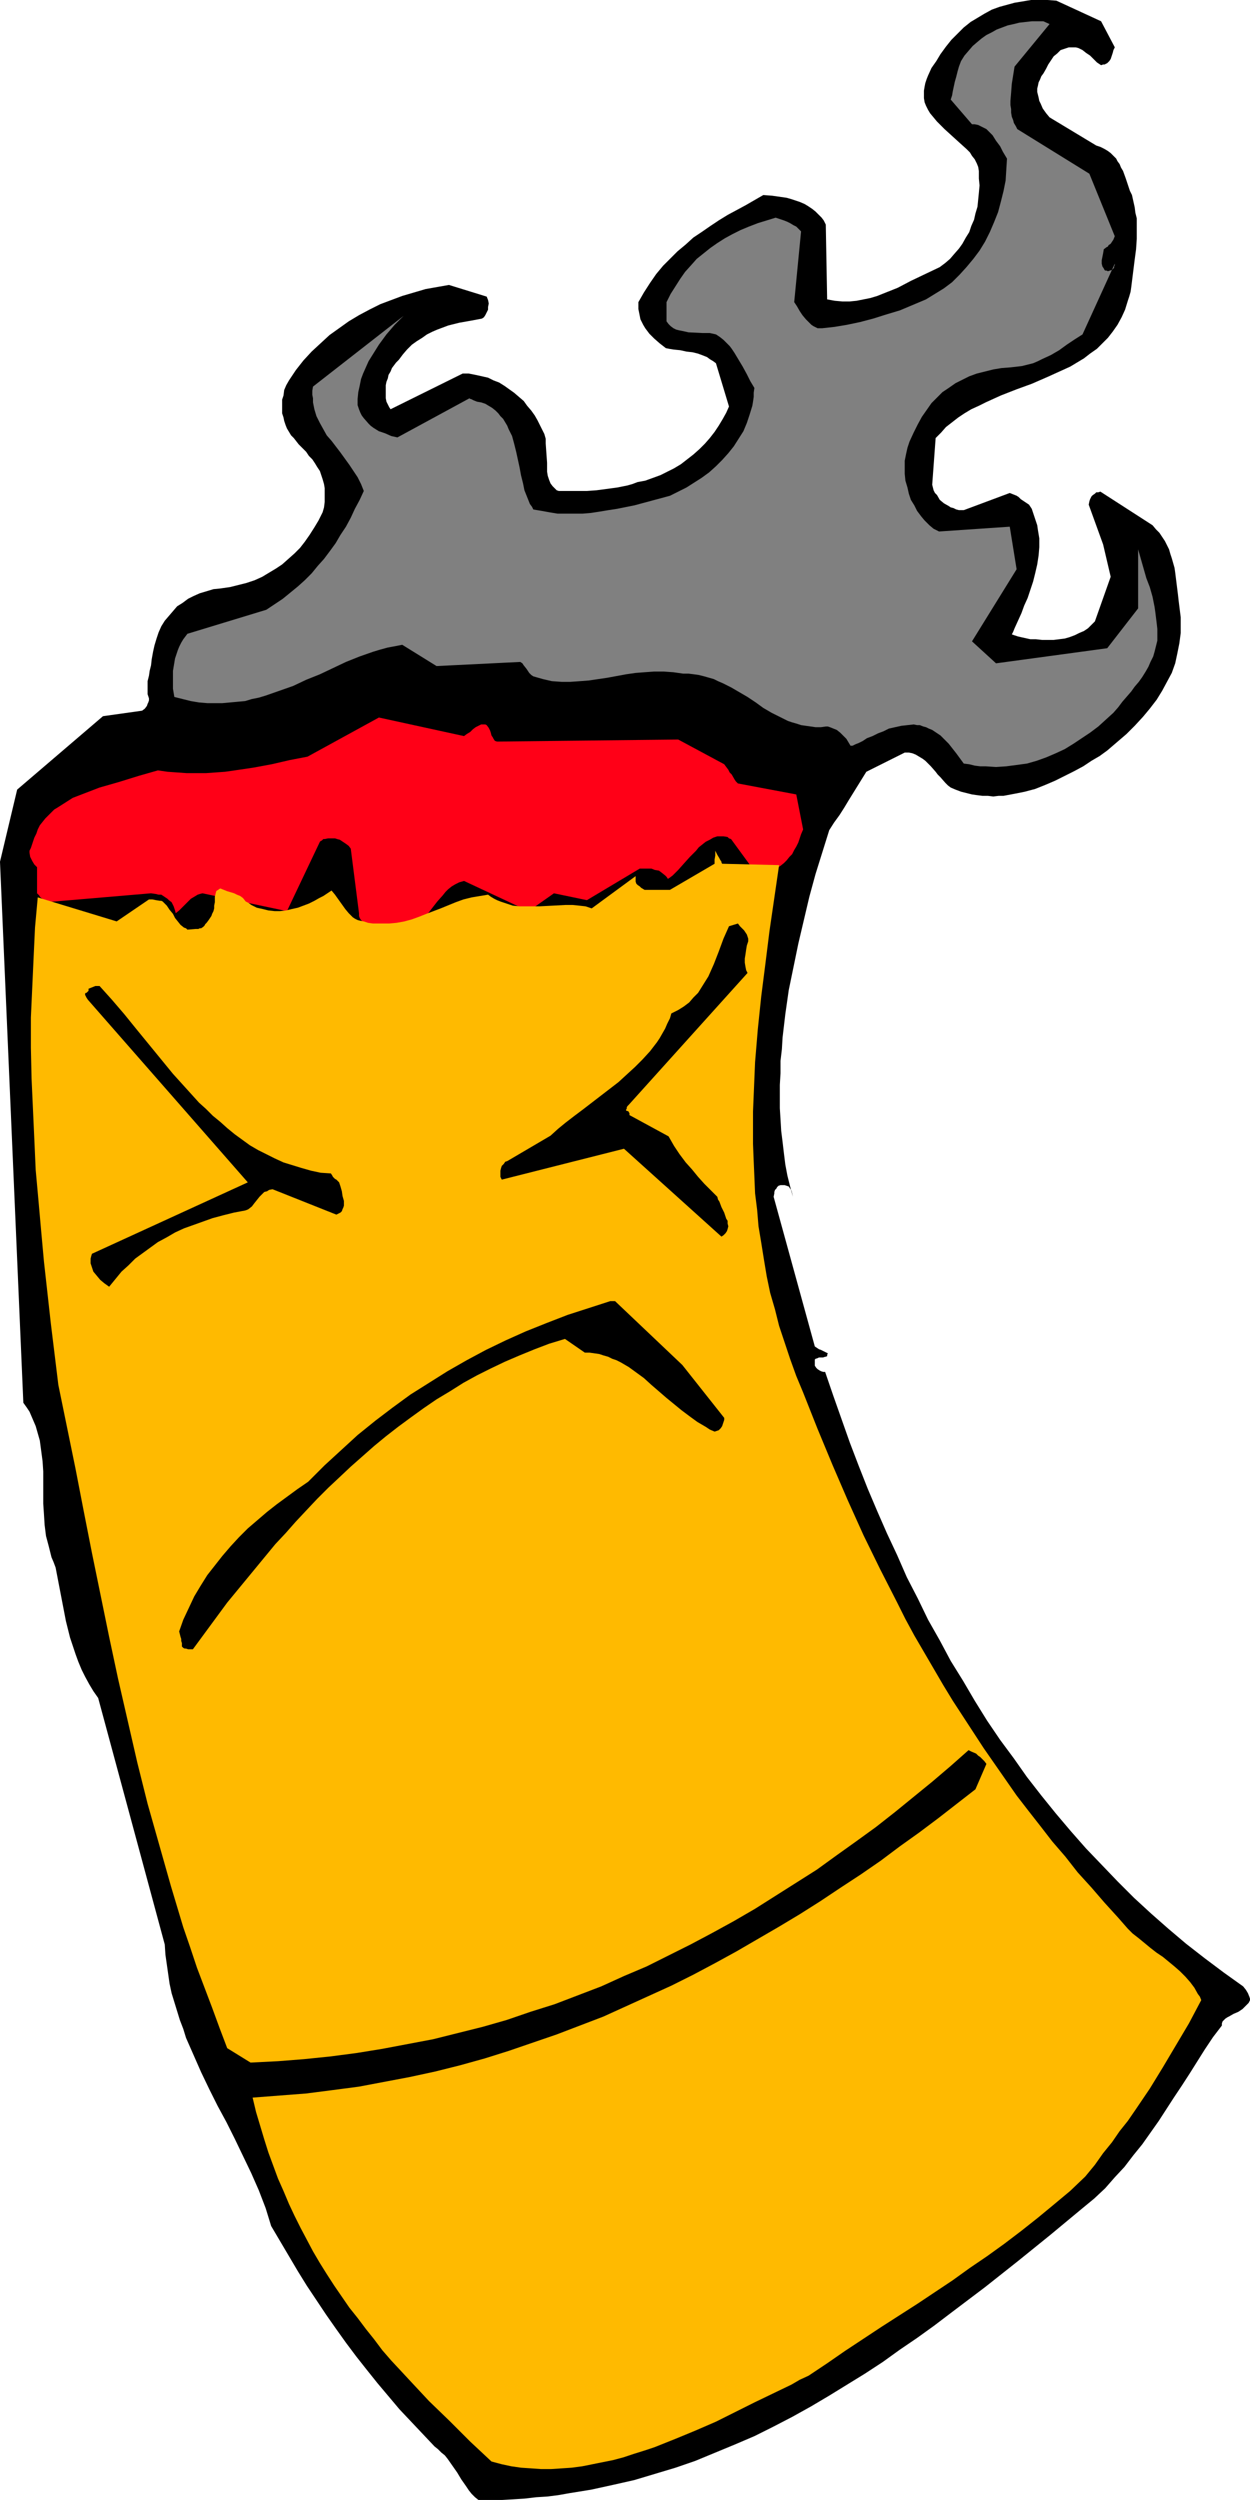 <?xml version="1.0" encoding="UTF-8" standalone="no"?>
<svg
   version="1.0"
   width="77.835mm"
   height="155.668mm"
   id="svg7"
   sodipodi:docname="Cigarette - Frowning.wmf"
   xmlns:inkscape="http://www.inkscape.org/namespaces/inkscape"
   xmlns:sodipodi="http://sodipodi.sourceforge.net/DTD/sodipodi-0.dtd"
   xmlns="http://www.w3.org/2000/svg"
   xmlns:svg="http://www.w3.org/2000/svg">
  <sodipodi:namedview
     id="namedview7"
     pagecolor="#ffffff"
     bordercolor="#000000"
     borderopacity="0.25"
     inkscape:showpageshadow="2"
     inkscape:pageopacity="0.0"
     inkscape:pagecheckerboard="0"
     inkscape:deskcolor="#d1d1d1"
     inkscape:document-units="mm" />
  <defs
     id="defs1">
    <pattern
       id="WMFhbasepattern"
       patternUnits="userSpaceOnUse"
       width="6"
       height="6"
       x="0"
       y="0" />
  </defs>
  <path
     style="fill:#000000;fill-opacity:1;fill-rule:evenodd;stroke:none"
     d="M 248.622,0.162 246.522,0 h -1.939 -1.939 l -1.939,0.323 -1.939,0.323 -1.777,0.485 -1.777,0.485 -1.777,0.646 -1.777,0.97 -1.615,0.97 -1.615,0.97 -1.615,1.293 -1.454,1.454 -1.454,1.454 -1.292,1.616 -1.292,1.778 -0.969,1.616 -1.131,1.616 -0.808,1.778 -0.323,0.808 -0.323,0.97 -0.162,0.808 -0.162,0.97 v 0.808 0.97 l 0.162,0.97 0.323,0.808 0.485,0.97 0.485,0.808 0.808,0.97 0.808,0.97 1.777,1.778 1.777,1.616 1.777,1.616 1.615,1.454 0.808,0.808 0.485,0.808 0.646,0.808 0.485,0.97 0.323,0.808 0.162,0.97 v 1.778 l 0.162,1.616 -0.162,1.778 -0.162,1.616 -0.162,1.616 -0.485,1.616 -0.323,1.454 -0.646,1.454 -0.485,1.454 -0.808,1.293 -0.808,1.454 -0.808,1.131 -1.131,1.293 -0.969,1.131 -1.131,0.97 -1.292,0.97 -3.393,1.616 -3.393,1.616 -3.069,1.616 -1.615,0.646 -1.615,0.646 -1.615,0.646 -1.615,0.485 -1.615,0.323 -1.615,0.323 -1.615,0.162 h -1.777 l -1.777,-0.162 -1.777,-0.323 -0.323,-17.613 -0.485,-0.97 -0.485,-0.646 -0.808,-0.808 -0.646,-0.646 -0.808,-0.646 -0.969,-0.646 -0.808,-0.485 -1.131,-0.485 -0.969,-0.323 -0.969,-0.323 -1.131,-0.323 -1.131,-0.162 -1.131,-0.162 -1.131,-0.162 -2.1,-0.162 -4.2,2.424 -4.2,2.262 -2.1,1.293 -1.939,1.293 -2.1,1.454 -1.939,1.293 -1.777,1.616 -1.939,1.616 -1.615,1.616 -1.777,1.778 -1.615,1.939 -1.454,2.101 -1.454,2.262 -1.292,2.262 v 0.808 0.808 l 0.162,0.808 0.162,0.808 0.162,0.808 0.323,0.646 0.323,0.646 0.485,0.808 0.485,0.646 0.485,0.646 1.131,1.131 1.292,1.131 1.454,1.131 0.808,0.162 0.969,0.162 1.615,0.162 1.454,0.323 1.454,0.162 1.292,0.323 1.292,0.485 0.808,0.323 0.646,0.485 0.808,0.485 0.646,0.485 3.069,10.18 -0.646,1.454 -0.808,1.454 -0.969,1.616 -0.969,1.454 -1.131,1.454 -1.131,1.293 -1.292,1.293 -1.454,1.293 -1.454,1.131 -1.454,1.131 -1.615,0.97 -1.615,0.808 -1.615,0.808 -1.777,0.646 -1.777,0.646 -1.777,0.323 -1.292,0.485 -1.131,0.323 -2.423,0.485 -2.423,0.323 -2.423,0.323 -2.262,0.162 h -2.262 -4.362 l -0.485,-0.162 -0.323,-0.323 -0.323,-0.323 -0.323,-0.323 -0.485,-0.646 -0.323,-0.808 -0.323,-0.97 -0.162,-0.97 v -0.97 -1.131 l -0.162,-2.262 -0.162,-2.262 v -1.131 l -0.323,-1.131 -0.485,-0.97 -0.485,-0.97 -0.646,-1.293 -0.646,-1.131 -0.808,-1.131 -0.969,-1.131 -0.808,-1.131 -1.131,-0.97 -1.131,-0.97 -1.131,-0.808 -1.131,-0.808 -1.292,-0.808 -1.292,-0.485 -1.292,-0.646 -1.454,-0.323 -1.454,-0.323 -1.615,-0.323 h -1.454 l -16.963,8.403 -0.323,-0.485 -0.323,-0.646 -0.323,-0.646 -0.162,-0.808 v -0.646 -0.808 -0.808 -0.808 l 0.162,-0.808 0.323,-0.808 0.162,-0.808 0.485,-0.808 0.323,-0.808 0.485,-0.646 0.485,-0.646 0.646,-0.646 0.969,-1.293 0.969,-1.131 1.131,-1.131 1.131,-0.808 1.292,-0.808 1.131,-0.808 1.292,-0.646 1.131,-0.485 1.292,-0.485 1.292,-0.485 1.292,-0.323 1.292,-0.323 2.746,-0.485 2.585,-0.485 0.485,-0.323 0.323,-0.485 0.323,-0.646 0.323,-0.646 V 72.231 l 0.162,-0.808 -0.162,-0.808 -0.323,-0.808 -8.885,-2.747 -2.746,0.485 -2.746,0.485 -2.746,0.808 -2.746,0.808 -2.585,0.97 -2.585,0.97 -2.585,1.293 -2.423,1.293 -2.423,1.454 -2.262,1.616 -2.262,1.616 -2.1,1.939 -2.1,1.939 -1.939,2.101 -1.777,2.262 -1.615,2.424 -0.646,1.131 -0.485,1.131 -0.162,1.293 -0.323,0.97 v 1.131 0.97 1.131 l 0.323,0.97 0.162,0.808 0.323,0.97 0.323,0.808 0.485,0.808 0.485,0.808 0.646,0.646 1.131,1.454 0.808,0.808 0.969,0.97 0.646,0.97 0.808,0.808 0.646,0.97 0.485,0.808 0.646,0.97 0.323,0.97 0.323,0.97 0.323,1.131 0.162,0.97 v 0.97 1.131 1.131 l -0.162,1.293 -0.323,1.131 -0.969,1.939 -0.969,1.616 -1.131,1.778 -1.131,1.616 -1.131,1.454 -1.292,1.293 -1.454,1.293 -1.454,1.293 -1.454,0.97 -1.615,0.97 -1.615,0.97 -1.777,0.808 -1.939,0.646 -1.939,0.485 -1.939,0.485 -2.262,0.323 -1.615,0.162 -1.615,0.485 -1.615,0.485 -1.454,0.646 -1.292,0.646 -1.292,0.97 -1.292,0.808 -0.969,1.131 -0.969,1.131 -0.969,1.131 -0.808,1.293 -0.646,1.454 -0.485,1.454 -0.485,1.616 -0.323,1.454 -0.323,1.778 -0.162,1.454 -0.323,1.293 -0.162,1.131 -0.323,1.293 v 0.97 1.131 0.97 l 0.323,0.97 v 0.485 l -0.162,0.485 -0.162,0.323 -0.162,0.485 -0.485,0.646 -0.646,0.485 -9.208,1.293 L 4.039,185.83 0,202.797 l 5.493,127.334 0.808,1.131 0.646,0.97 0.485,1.131 0.485,1.131 0.485,1.131 0.323,1.131 0.323,1.131 0.323,1.131 0.323,2.424 0.323,2.424 0.162,2.424 v 2.585 2.424 2.585 l 0.162,2.424 0.162,2.585 0.323,2.585 0.646,2.424 0.323,1.293 0.323,1.293 0.485,1.131 0.485,1.293 0.808,4.201 0.808,4.201 0.808,4.201 0.485,1.939 0.485,1.939 0.646,1.939 0.646,1.939 0.646,1.778 0.808,1.939 0.808,1.616 0.969,1.778 0.969,1.616 1.131,1.616 15.67,58.011 0.162,2.424 0.323,2.262 0.323,2.262 0.323,2.262 0.485,2.262 0.646,2.101 0.646,2.101 0.646,2.101 0.808,2.101 0.646,2.101 1.777,4.04 1.777,4.04 1.939,4.04 1.939,3.878 2.1,3.878 1.939,3.878 1.939,4.04 1.939,4.04 1.777,4.04 1.615,4.201 0.646,2.101 0.646,2.101 4.2,7.11 2.1,3.555 2.1,3.393 2.262,3.393 2.262,3.393 2.262,3.232 2.423,3.393 2.423,3.232 2.423,3.07 2.585,3.232 2.585,3.07 2.585,3.07 2.746,2.909 2.746,2.909 2.746,2.909 0.808,0.646 0.808,0.808 0.808,0.646 0.646,0.808 1.131,1.616 1.131,1.616 0.969,1.616 1.131,1.616 0.646,0.97 0.646,0.808 0.808,0.808 0.808,0.646 h 2.746 2.746 l 2.746,-0.162 2.585,-0.162 2.746,-0.323 2.585,-0.162 2.585,-0.323 2.746,-0.485 5.008,-0.808 5.17,-1.131 5.008,-1.131 4.846,-1.454 4.846,-1.454 4.685,-1.616 4.685,-1.939 4.685,-1.939 4.523,-1.939 4.523,-2.262 4.362,-2.262 4.362,-2.424 4.362,-2.585 4.2,-2.585 4.2,-2.585 4.2,-2.747 4.039,-2.909 4.039,-2.747 4.039,-2.909 4.039,-3.07 7.916,-5.979 7.754,-6.14 7.593,-6.14 7.593,-6.302 2.746,-2.262 2.585,-2.424 2.262,-2.585 2.262,-2.424 2.1,-2.747 2.1,-2.585 1.939,-2.747 1.939,-2.747 3.554,-5.494 1.939,-2.909 1.777,-2.747 3.554,-5.656 1.939,-2.909 2.1,-2.747 v -0.485 l 0.162,-0.485 0.323,-0.323 0.323,-0.323 0.485,-0.323 0.323,-0.162 1.131,-0.646 1.131,-0.485 0.969,-0.646 0.485,-0.485 0.485,-0.485 0.485,-0.485 0.323,-0.646 v -0.323 l -0.162,-0.485 -0.323,-0.808 -0.485,-0.808 -0.646,-0.808 -4.523,-3.232 -4.523,-3.393 -4.362,-3.393 -4.2,-3.555 -4.039,-3.555 -4.039,-3.717 -3.877,-3.878 -3.716,-3.878 -3.716,-3.878 -3.554,-4.04 -3.554,-4.201 -3.393,-4.201 -3.393,-4.363 -3.069,-4.363 -3.231,-4.363 -3.069,-4.525 -2.908,-4.686 -2.746,-4.686 -2.908,-4.686 -2.585,-4.848 -2.746,-4.848 -2.423,-5.009 -2.585,-5.009 -2.262,-5.171 -2.423,-5.171 -2.262,-5.171 -2.262,-5.333 -2.1,-5.332 -2.1,-5.494 -1.939,-5.494 -1.939,-5.494 -1.939,-5.656 h -0.485 l -0.485,-0.162 -0.323,-0.162 -0.485,-0.323 -0.323,-0.323 -0.323,-0.485 v -0.646 -0.646 -0.162 l 0.162,-0.162 0.485,-0.162 0.323,-0.162 h 0.485 0.485 l 0.485,-0.162 h 0.162 l 0.323,-0.162 v -0.323 l 0.162,-0.323 -0.646,-0.323 -0.646,-0.323 -0.323,-0.162 -0.485,-0.162 -0.485,-0.323 -0.485,-0.323 -9.693,-35.227 0.162,-0.808 v -0.323 l 0.162,-0.485 0.323,-0.323 0.162,-0.323 0.323,-0.323 0.485,-0.162 h 0.485 0.485 l 0.485,0.162 0.485,0.162 0.323,0.485 0.323,0.485 0.162,0.646 0.162,0.808 -0.646,-2.424 -0.646,-2.585 -0.485,-2.585 -0.323,-2.585 -0.323,-2.747 -0.323,-2.585 -0.162,-2.747 -0.162,-2.585 v -2.747 -2.747 l 0.162,-2.747 v -2.909 l 0.323,-2.747 0.162,-2.747 0.646,-5.494 0.808,-5.656 1.131,-5.494 1.131,-5.494 1.292,-5.494 1.292,-5.494 1.454,-5.333 1.615,-5.171 1.615,-5.171 1.131,-1.778 1.292,-1.778 1.131,-1.778 0.969,-1.616 2.1,-3.393 2.1,-3.393 9.047,-4.525 h 0.969 l 0.808,0.162 0.808,0.323 0.808,0.485 0.808,0.485 0.646,0.485 1.292,1.293 1.131,1.293 0.485,0.646 0.646,0.646 1.131,1.293 0.646,0.646 0.646,0.485 1.131,0.485 1.292,0.485 1.292,0.323 1.292,0.323 1.131,0.162 1.292,0.162 h 1.292 l 1.292,0.162 1.292,-0.162 h 1.131 l 2.585,-0.485 2.423,-0.485 2.423,-0.646 2.423,-0.97 2.262,-0.97 2.262,-1.131 2.262,-1.131 2.1,-1.131 1.939,-1.293 1.939,-1.131 1.777,-1.293 2.262,-1.939 2.262,-1.939 1.939,-1.939 1.939,-2.101 1.615,-1.939 1.615,-2.101 1.292,-2.101 1.131,-2.101 1.131,-2.101 0.808,-2.262 0.485,-2.262 0.485,-2.424 0.323,-2.424 v -1.131 -1.293 -1.293 l -0.162,-1.293 -0.162,-1.293 -0.162,-1.293 -0.162,-1.454 -0.162,-1.293 -0.162,-1.293 -0.162,-1.293 -0.162,-1.293 -0.162,-1.131 -0.323,-1.131 -0.323,-1.131 -0.323,-0.97 -0.323,-1.131 -0.485,-0.97 -0.485,-0.97 -0.646,-0.97 -0.646,-0.97 -0.808,-0.808 -0.808,-0.97 -12.278,-7.918 -0.485,0.162 h -0.485 l -0.323,0.323 -0.485,0.323 -0.323,0.323 -0.323,0.646 -0.162,0.485 -0.162,0.808 3.393,9.372 1.777,7.595 -3.716,10.503 -0.808,0.808 -0.808,0.808 -0.969,0.646 -1.131,0.485 -0.969,0.485 -1.292,0.485 -1.131,0.323 -1.292,0.162 -1.292,0.162 h -1.292 -1.454 l -1.454,-0.162 h -1.292 l -1.454,-0.323 -1.454,-0.323 -1.454,-0.485 0.323,-0.646 0.323,-0.808 0.808,-1.778 0.808,-1.778 0.646,-1.778 0.808,-1.778 0.646,-1.939 0.646,-1.939 0.485,-1.939 0.485,-2.101 0.323,-2.101 0.162,-1.939 v -2.101 l -0.323,-1.939 -0.162,-1.131 -0.323,-0.97 -0.323,-0.97 -0.323,-0.97 -0.323,-0.97 -0.646,-0.97 -0.485,-0.323 -0.485,-0.323 -0.485,-0.323 -0.485,-0.323 -0.485,-0.485 -0.485,-0.323 -0.808,-0.323 -0.808,-0.323 -10.824,4.04 h -0.646 -0.485 l -0.646,-0.162 -0.646,-0.323 -0.646,-0.162 -0.485,-0.323 -1.131,-0.646 -0.969,-0.808 -0.646,-1.131 -0.485,-0.485 -0.323,-0.646 -0.162,-0.646 -0.162,-0.646 0.808,-10.988 1.292,-1.293 1.131,-1.293 1.454,-1.131 1.454,-1.131 1.454,-0.97 1.615,-0.97 1.777,-0.808 1.615,-0.808 3.554,-1.616 3.716,-1.454 3.554,-1.293 3.716,-1.616 1.777,-0.808 1.777,-0.808 1.777,-0.808 1.615,-0.97 1.615,-0.97 1.454,-1.131 1.615,-1.131 1.292,-1.293 1.292,-1.293 1.131,-1.454 1.131,-1.616 0.969,-1.778 0.808,-1.778 0.646,-2.101 0.323,-0.97 0.323,-1.131 0.162,-1.131 0.162,-1.293 0.323,-2.585 0.323,-2.585 0.323,-2.424 0.162,-2.424 v -2.424 -1.293 -1.131 l -0.323,-1.293 -0.162,-1.293 -0.323,-1.454 -0.323,-1.454 -0.485,-0.97 -0.323,-0.97 -0.646,-1.939 -0.646,-1.778 -0.485,-0.808 -0.323,-0.808 -0.485,-0.646 -0.323,-0.646 -0.646,-0.646 -0.646,-0.646 -0.646,-0.485 -0.808,-0.485 -0.969,-0.485 -0.969,-0.323 -10.985,-6.625 -0.808,-0.97 -0.808,-1.131 -0.485,-1.131 -0.323,-0.646 -0.162,-0.808 -0.162,-0.646 -0.162,-0.646 v -0.808 l 0.162,-0.646 0.162,-0.808 0.323,-0.646 0.323,-0.808 0.485,-0.646 0.646,-1.131 0.485,-0.97 0.646,-0.97 0.646,-0.97 0.808,-0.646 0.808,-0.808 0.485,-0.162 0.485,-0.162 0.485,-0.162 0.485,-0.162 h 0.646 0.485 0.485 l 0.646,0.162 0.969,0.485 0.808,0.646 0.969,0.646 0.808,0.808 0.808,0.808 0.969,0.646 0.485,-0.162 h 0.323 l 0.323,-0.162 0.323,-0.162 0.485,-0.485 0.323,-0.485 0.485,-1.454 0.162,-0.646 0.323,-0.646 -3.231,-6.14 z"
     id="path1" />
  <path
     style="fill:#808080;fill-opacity:1;fill-rule:evenodd;stroke:none"
     d="m 245.552,5.009 h -1.292 -1.454 l -1.454,0.162 -1.454,0.162 -1.292,0.323 -1.454,0.323 -1.292,0.485 -1.292,0.485 -1.131,0.646 -1.292,0.646 -1.131,0.808 -0.969,0.808 -1.131,0.97 -0.969,1.131 -0.969,1.131 -0.808,1.293 -0.485,1.293 -0.323,1.131 -0.323,1.293 -0.323,1.131 -0.485,2.262 -0.162,0.97 -0.323,0.97 5.008,5.817 h 0.646 l 0.808,0.162 0.646,0.323 0.646,0.323 0.646,0.323 0.485,0.485 0.485,0.485 0.485,0.485 0.808,1.293 0.969,1.293 0.646,1.293 0.969,1.616 -0.162,2.585 -0.162,2.585 -0.485,2.424 -0.646,2.585 -0.646,2.424 -0.969,2.424 -0.969,2.262 -1.131,2.262 -1.292,2.101 -1.454,1.939 -1.615,1.939 -1.615,1.778 -1.777,1.778 -1.939,1.454 -2.1,1.293 -2.1,1.293 -3.069,1.293 -3.069,1.293 -3.231,0.97 -3.069,0.97 -3.069,0.808 -3.069,0.646 -2.908,0.485 -2.908,0.323 h -0.646 -0.485 l -0.646,-0.323 -0.323,-0.162 -0.485,-0.323 -0.485,-0.485 -0.808,-0.808 -0.808,-0.97 -0.646,-0.97 -0.646,-1.131 -0.323,-0.485 -0.323,-0.485 1.615,-16.644 -0.646,-0.646 -0.485,-0.485 -0.646,-0.323 -0.808,-0.485 -0.646,-0.323 -0.808,-0.323 -0.969,-0.323 -0.969,-0.323 -2.1,0.646 -2.1,0.646 -2.1,0.808 -1.939,0.808 -1.939,0.97 -1.777,0.97 -1.777,1.131 -1.615,1.131 -1.615,1.293 -1.615,1.293 -1.292,1.454 -1.454,1.616 -1.131,1.616 -1.131,1.778 -1.131,1.778 -0.969,1.939 v 4.525 l 0.485,0.646 0.485,0.485 0.646,0.485 0.646,0.323 0.646,0.162 0.808,0.162 1.454,0.323 3.231,0.162 h 1.777 l 1.454,0.323 0.969,0.646 0.808,0.646 0.646,0.646 0.808,0.808 0.485,0.646 0.646,0.97 0.969,1.616 0.969,1.616 0.969,1.778 0.808,1.616 0.969,1.616 -0.162,1.131 v 0.97 l -0.162,1.131 -0.162,0.97 -0.646,2.101 -0.646,1.939 -0.808,1.939 -1.131,1.778 -1.131,1.778 -1.292,1.616 -1.454,1.616 -1.454,1.454 -1.615,1.454 -1.777,1.293 -1.777,1.131 -1.777,1.131 -1.939,0.97 -1.939,0.97 -4.2,1.131 -4.2,1.131 -4.039,0.808 -2.1,0.323 -1.939,0.323 -2.1,0.323 -1.939,0.162 h -1.939 -2.1 -1.939 l -1.939,-0.323 -1.777,-0.323 -1.939,-0.323 -0.323,-0.646 -0.485,-0.646 -0.646,-1.616 -0.646,-1.616 -0.323,-1.616 -0.485,-1.939 -0.323,-1.778 -0.808,-3.717 -0.485,-1.939 -0.485,-1.778 -0.808,-1.616 -0.323,-0.808 -0.485,-0.808 -0.485,-0.808 -0.646,-0.646 -0.485,-0.646 -0.646,-0.646 -0.808,-0.646 -0.808,-0.485 -0.808,-0.485 -0.969,-0.323 -0.969,-0.162 -0.808,-0.323 -0.323,-0.162 -0.323,-0.162 h -0.162 l -0.162,-0.162 -16.963,9.211 -1.454,-0.323 -1.454,-0.646 -1.454,-0.485 -1.292,-0.808 -0.646,-0.485 -0.485,-0.485 -1.131,-1.293 -0.485,-0.646 -0.323,-0.646 -0.323,-0.808 -0.323,-0.97 v -1.454 l 0.162,-1.616 0.323,-1.454 0.323,-1.616 0.485,-1.293 0.646,-1.454 0.646,-1.454 0.808,-1.293 0.808,-1.293 0.808,-1.293 1.777,-2.424 1.939,-2.262 2.1,-2.101 -21.324,16.644 -0.162,0.97 v 0.97 l 0.162,0.808 v 0.97 l 0.162,0.808 0.162,0.808 0.485,1.616 0.808,1.616 0.808,1.454 0.808,1.454 1.131,1.293 2.1,2.747 2.1,2.909 0.969,1.454 0.969,1.454 0.808,1.616 0.646,1.616 -0.969,2.101 -1.131,2.101 -0.969,2.101 -1.131,2.101 -1.292,1.939 -1.131,1.939 -1.292,1.778 -1.454,1.939 -1.454,1.616 -1.454,1.778 -1.615,1.616 -1.615,1.454 -1.777,1.454 -1.777,1.454 -1.939,1.293 -1.939,1.293 -18.578,5.656 -0.485,0.646 -0.485,0.646 -0.485,0.808 -0.485,0.97 -0.323,0.808 -0.323,0.97 -0.323,0.97 -0.162,0.97 -0.323,1.939 v 2.101 2.101 l 0.162,0.97 0.162,0.97 1.939,0.485 1.939,0.485 1.939,0.323 1.939,0.162 h 1.777 1.777 l 1.777,-0.162 1.777,-0.162 1.777,-0.162 1.615,-0.485 1.615,-0.323 1.615,-0.485 3.231,-1.131 3.231,-1.131 3.069,-1.454 3.231,-1.293 6.139,-2.909 3.231,-1.293 3.231,-1.131 1.615,-0.485 1.777,-0.485 1.777,-0.323 1.615,-0.323 8.077,5.009 19.709,-0.97 0.485,0.323 0.323,0.485 0.646,0.808 0.646,0.97 0.485,0.485 0.485,0.323 1.131,0.323 1.131,0.323 2.1,0.485 2.262,0.162 h 2.1 l 2.262,-0.162 2.1,-0.162 4.362,-0.646 4.362,-0.808 2.262,-0.323 2.1,-0.162 2.262,-0.162 h 2.262 l 2.262,0.162 1.131,0.162 1.131,0.162 h 1.292 l 1.292,0.162 1.131,0.162 1.292,0.323 1.131,0.323 1.131,0.323 0.969,0.485 1.131,0.485 1.939,0.97 1.939,1.131 1.939,1.131 1.939,1.293 1.777,1.293 1.939,1.131 1.939,0.97 1.939,0.97 0.969,0.323 1.131,0.323 0.969,0.323 1.131,0.162 1.131,0.162 1.131,0.162 h 1.292 l 1.131,-0.162 h 0.485 l 0.485,0.162 0.808,0.323 0.808,0.323 0.808,0.646 0.808,0.808 0.646,0.646 0.485,0.808 0.485,0.808 h 0.162 0.323 l 0.646,-0.323 0.808,-0.323 0.969,-0.485 0.969,-0.646 1.292,-0.485 1.292,-0.646 1.292,-0.485 1.292,-0.646 1.454,-0.323 1.454,-0.323 1.454,-0.162 1.454,-0.162 0.808,0.162 h 0.646 l 0.808,0.323 0.646,0.162 0.646,0.323 0.808,0.323 0.485,0.323 0.485,0.323 0.969,0.646 0.969,0.97 0.969,0.97 1.777,2.262 1.777,2.424 1.292,0.162 1.292,0.323 1.292,0.162 h 1.292 l 2.423,0.162 2.423,-0.162 2.423,-0.323 2.423,-0.323 2.262,-0.646 2.262,-0.808 2.262,-0.97 2.1,-0.97 2.1,-1.293 1.939,-1.293 1.939,-1.293 1.939,-1.454 1.777,-1.616 1.777,-1.616 1.131,-1.293 0.969,-1.293 2.1,-2.424 0.808,-1.131 0.969,-1.131 0.808,-1.131 0.808,-1.293 0.646,-1.131 0.485,-1.131 0.646,-1.293 0.323,-1.131 0.323,-1.293 0.323,-1.293 v -1.293 -1.454 l -0.162,-1.454 -0.162,-1.293 -0.162,-1.293 -0.162,-1.131 -0.485,-2.424 -0.646,-2.262 -0.808,-2.101 -0.646,-2.262 -0.646,-2.262 -0.646,-2.262 v 13.897 l -7.27,9.372 -26.171,3.555 -5.654,-5.171 10.501,-16.967 -1.615,-10.019 -16.639,1.131 -1.292,-0.646 -0.969,-0.808 -1.131,-1.131 -0.808,-0.97 -0.969,-1.293 -0.646,-1.293 -0.808,-1.293 -0.485,-1.454 -0.323,-1.454 -0.485,-1.616 -0.162,-1.616 v -1.454 -1.616 l 0.323,-1.616 0.323,-1.454 0.485,-1.454 0.969,-2.101 0.969,-1.939 0.969,-1.778 1.131,-1.616 1.131,-1.616 1.292,-1.293 1.292,-1.293 1.454,-0.97 1.615,-1.131 1.615,-0.808 1.615,-0.808 1.777,-0.646 1.939,-0.485 1.939,-0.485 1.939,-0.323 2.1,-0.162 1.454,-0.162 1.292,-0.162 1.292,-0.323 1.292,-0.323 1.131,-0.485 0.969,-0.485 2.1,-0.97 1.939,-1.131 1.777,-1.293 1.939,-1.293 1.777,-1.131 7.593,-16.644 v 0 0.323 l -0.162,0.323 v 0.323 l -0.323,0.323 -0.162,0.162 -0.485,0.162 -0.485,0.162 -0.323,-0.162 h -0.323 l -0.162,-0.162 -0.162,-0.323 -0.323,-0.485 -0.162,-0.646 v -0.808 l 0.162,-0.808 0.162,-0.808 0.162,-0.97 0.646,-0.485 0.323,-0.162 0.162,-0.323 0.485,-0.323 0.323,-0.485 0.323,-0.485 0.323,-0.808 v 0 l -5.977,-14.705 -16.962,-10.503 -0.323,-0.646 -0.485,-0.808 -0.162,-0.646 -0.323,-0.808 -0.162,-0.97 v -0.808 l -0.162,-0.97 v -0.97 l 0.162,-1.939 0.162,-2.101 0.646,-4.04 8.239,-10.019 z"
     id="path2" />
  <path
     style="fill:#ff0017;fill-opacity:1;fill-rule:evenodd;stroke:none"
     d="m 89.174,168.863 -16.801,9.211 -4.2,0.808 -4.2,0.97 -4.362,0.808 -4.362,0.646 -2.262,0.323 -2.262,0.162 -2.262,0.162 H 46.203 43.941 l -2.262,-0.162 -2.262,-0.162 -2.262,-0.323 -2.262,0.646 -2.262,0.646 -4.685,1.454 -4.523,1.293 -2.1,0.808 -2.1,0.808 -2.1,0.808 -1.777,1.131 -1.777,1.131 -0.808,0.485 -0.808,0.808 -0.646,0.646 -0.646,0.646 -0.646,0.808 -0.646,0.808 -0.485,0.97 -0.323,0.97 -0.485,0.97 -0.323,0.97 -0.162,0.485 -0.162,0.485 -0.162,0.485 -0.162,0.323 -0.162,0.323 v 0.323 0.162 0 l 0.162,0.97 0.485,0.97 0.485,0.808 0.646,0.646 v 6.14 l 0.485,0.485 0.323,0.485 0.646,0.485 0.162,0.323 0.485,0.323 24.717,-2.101 1.131,0.162 0.646,0.162 h 0.646 l 0.485,0.323 0.485,0.323 0.485,0.323 0.323,0.323 0.646,0.485 0.162,0.323 0.162,0.323 0.162,0.323 0.162,0.485 0.162,0.485 0.162,0.646 0.808,-0.646 0.808,-0.808 1.292,-1.293 0.646,-0.646 0.808,-0.485 0.808,-0.485 0.485,-0.162 0.646,-0.162 19.87,4.201 7.754,-16.321 0.162,-0.162 0.323,-0.162 0.323,-0.323 h 0.323 l 0.808,-0.162 h 0.969 0.646 l 0.485,0.162 0.646,0.162 0.485,0.323 0.485,0.323 0.485,0.323 0.646,0.485 0.485,0.646 1.939,15.19 v 0.646 l 0.162,0.485 0.323,0.485 0.323,0.323 0.323,0.485 0.485,0.162 0.646,0.323 0.485,0.162 1.292,0.323 1.292,0.323 1.292,0.323 1.292,0.485 5.977,-2.585 0.646,-0.323 0.646,-0.323 0.485,-0.485 0.485,-0.646 1.131,-1.454 1.131,-1.454 1.292,-1.454 0.646,-0.808 0.646,-0.646 0.808,-0.646 0.808,-0.485 0.969,-0.485 1.131,-0.323 15.185,7.11 5.977,-4.201 7.754,1.616 12.439,-7.433 h 1.777 0.969 l 0.808,0.323 0.969,0.162 0.646,0.485 0.808,0.646 0.323,0.323 0.323,0.485 0.485,-0.323 0.646,-0.485 0.646,-0.646 0.646,-0.646 1.292,-1.454 1.454,-1.616 1.454,-1.454 0.646,-0.808 0.808,-0.646 0.808,-0.646 0.969,-0.485 0.808,-0.485 0.969,-0.323 h 0.646 0.808 l 0.969,0.162 0.323,0.323 0.485,0.162 6.139,8.403 0.969,-0.162 1.131,-0.323 0.969,-0.323 0.808,-0.323 0.808,-0.485 0.808,-0.485 0.808,-0.646 0.646,-0.646 0.646,-0.808 0.646,-0.646 0.485,-0.97 0.485,-0.808 0.485,-0.97 0.323,-0.97 0.323,-0.97 0.485,-1.131 -1.615,-8.241 -13.732,-2.585 -0.485,-0.485 -0.323,-0.485 -0.646,-1.131 -0.485,-0.485 -0.323,-0.646 -0.485,-0.646 -0.485,-0.646 -10.824,-5.817 -42.649,0.485 -0.485,-0.162 -0.323,-0.485 -0.162,-0.323 -0.323,-0.485 -0.162,-0.646 -0.162,-0.485 -0.323,-0.646 -0.485,-0.646 -0.323,-0.162 h -0.323 -0.323 -0.323 l -0.646,0.323 -0.646,0.323 -0.646,0.485 -0.646,0.646 -0.808,0.485 -0.646,0.485 z"
     id="path3" />
  <path
     style="fill:#ffba00;fill-opacity:1;fill-rule:evenodd;stroke:none"
     d="m 168.333,200.211 v 0.808 0.323 l -0.162,0.97 v 0.97 l -10.501,6.14 h -5.977 l -0.808,-0.485 -0.323,-0.323 -0.485,-0.323 -0.323,-0.323 -0.162,-0.485 v -0.646 -0.323 -0.323 l -10.339,7.595 -1.454,-0.485 -1.454,-0.162 -1.615,-0.162 h -1.615 l -3.069,0.162 -3.069,0.162 h -1.615 -1.615 -1.454 l -1.615,-0.162 -1.454,-0.485 -1.454,-0.485 -0.808,-0.323 -0.646,-0.323 -0.808,-0.485 -0.646,-0.485 -1.939,0.323 -1.939,0.323 -1.939,0.485 -1.777,0.646 -3.554,1.454 -3.393,1.293 -1.615,0.646 -1.777,0.646 -1.777,0.485 -1.777,0.323 -1.777,0.162 H 89.659 88.69 87.72 l -1.131,-0.162 -0.969,-0.323 -0.808,-0.162 -0.646,-0.162 -0.646,-0.323 -0.485,-0.323 -0.485,-0.485 -0.485,-0.485 -0.808,-0.97 -0.808,-1.131 -0.808,-1.131 -0.808,-1.131 -0.808,-0.97 -0.969,0.646 -0.969,0.646 -0.969,0.485 -1.131,0.646 -1.292,0.646 -1.292,0.485 -1.292,0.485 -1.454,0.323 -1.292,0.323 -1.454,0.162 h -1.292 l -1.454,-0.162 -1.292,-0.323 -1.454,-0.323 -1.292,-0.646 -0.646,-0.485 -0.646,-0.323 -0.646,-0.808 -0.646,-0.485 -0.808,-0.323 -0.646,-0.323 -1.615,-0.485 -1.615,-0.646 -0.323,0.162 -0.162,0.162 -0.323,0.162 -0.162,0.162 -0.162,0.646 -0.162,0.646 v 1.293 l -0.162,0.808 v 0.646 l -0.162,0.646 -0.323,0.646 -0.162,0.485 -0.323,0.485 -0.323,0.485 -0.485,0.646 -0.323,0.323 -0.162,0.323 -0.323,0.323 -0.485,0.323 h -0.323 l -0.323,0.162 h -0.323 -0.323 l -1.939,0.162 -0.323,-0.323 -0.485,-0.162 -0.808,-0.646 -0.646,-0.808 -0.646,-0.808 -0.485,-0.97 -0.808,-0.97 -0.646,-0.97 -0.969,-0.97 -0.323,-0.162 h -0.323 l -0.969,-0.162 -0.808,-0.162 h -0.485 -0.323 l -7.593,5.171 -18.578,-5.656 -0.646,7.11 -0.323,6.948 -0.323,7.11 -0.323,7.11 v 7.11 l 0.162,7.272 0.323,7.11 0.323,7.11 0.323,7.272 0.646,7.11 0.646,7.272 0.646,7.11 0.808,7.272 0.808,7.272 1.777,14.543 4.039,19.714 1.939,10.019 1.939,9.857 4.039,19.714 2.1,9.857 2.262,9.857 2.262,9.857 2.423,9.695 2.746,9.695 2.746,9.695 1.454,4.848 1.454,4.848 1.615,4.686 1.615,4.848 1.777,4.686 1.777,4.686 1.777,4.848 1.777,4.686 5.493,3.393 6.462,-0.323 6.139,-0.485 6.3,-0.646 6.139,-0.808 5.977,-0.97 5.977,-1.131 5.977,-1.131 5.816,-1.454 5.816,-1.454 5.654,-1.616 5.654,-1.939 5.654,-1.778 5.493,-2.101 5.493,-2.101 5.331,-2.424 5.331,-2.262 5.17,-2.585 5.17,-2.585 5.17,-2.747 5.008,-2.747 5.008,-2.909 4.846,-3.07 4.846,-3.07 4.846,-3.07 4.685,-3.393 4.523,-3.232 4.685,-3.393 4.523,-3.555 4.362,-3.555 4.362,-3.555 4.362,-3.717 4.2,-3.717 0.646,0.323 1.131,0.485 0.485,0.485 0.485,0.323 0.485,0.485 0.485,0.485 0.485,0.646 -2.585,5.979 -4.362,3.393 -4.362,3.393 -4.523,3.393 -4.523,3.232 -4.523,3.393 -4.685,3.232 -4.685,3.07 -4.846,3.232 -4.846,3.07 -4.846,2.909 -5.008,2.909 -5.008,2.909 -5.008,2.747 -5.17,2.747 -5.17,2.585 -5.331,2.424 -5.331,2.424 -5.331,2.424 -5.493,2.101 -5.493,2.101 -5.654,1.939 -5.654,1.939 -5.654,1.778 -5.816,1.616 -5.816,1.454 -5.977,1.293 -5.977,1.131 -5.977,1.131 -6.139,0.808 -6.3,0.808 -6.3,0.485 -6.3,0.485 0.808,3.393 0.969,3.232 0.969,3.232 0.969,3.07 1.131,3.07 1.131,3.07 1.292,2.909 1.292,3.07 1.292,2.747 1.454,2.909 1.454,2.747 1.454,2.747 1.615,2.747 1.615,2.585 1.777,2.747 1.777,2.585 1.777,2.585 1.939,2.424 1.939,2.585 1.939,2.424 1.939,2.585 2.1,2.424 2.262,2.424 2.1,2.262 4.523,4.848 4.846,4.686 4.846,4.848 5.008,4.686 2.423,0.646 2.262,0.485 2.262,0.323 2.423,0.162 2.262,0.162 h 2.423 l 2.423,-0.162 2.423,-0.162 2.423,-0.323 2.423,-0.485 2.423,-0.485 2.423,-0.485 2.423,-0.646 2.423,-0.808 2.585,-0.808 2.423,-0.808 4.846,-1.939 4.685,-1.939 4.846,-2.101 4.523,-2.262 4.523,-2.262 4.362,-2.101 4.362,-2.101 1.939,-1.131 2.1,-0.97 4.362,-2.909 4.2,-2.909 8.562,-5.656 8.562,-5.494 8.239,-5.494 4.039,-2.909 4.039,-2.747 4.039,-2.909 4.039,-3.07 3.877,-3.07 3.716,-3.07 3.877,-3.232 3.554,-3.393 2.262,-2.747 1.939,-2.747 2.1,-2.585 1.777,-2.585 1.939,-2.424 1.777,-2.585 3.393,-5.009 3.069,-5.009 3.069,-5.171 3.069,-5.171 1.454,-2.747 1.454,-2.747 -0.323,-0.808 -0.485,-0.646 -0.808,-1.454 -0.969,-1.293 -1.131,-1.293 -1.292,-1.293 -1.292,-1.131 -2.746,-2.262 -1.454,-0.97 -1.454,-1.131 -2.746,-2.262 -1.454,-1.131 -1.131,-1.131 -1.131,-1.293 -1.131,-1.293 -3.231,-3.555 -3.069,-3.555 -3.231,-3.555 -2.908,-3.717 -3.069,-3.555 -2.746,-3.555 -2.908,-3.717 -2.746,-3.555 -2.585,-3.717 -2.585,-3.717 -2.585,-3.717 -2.423,-3.717 -2.423,-3.717 -2.423,-3.717 -2.262,-3.717 -2.262,-3.878 -2.262,-3.878 -2.262,-3.878 -2.1,-3.878 -1.939,-3.878 -4.039,-7.918 -3.877,-7.918 -3.716,-8.241 -3.554,-8.241 -3.554,-8.564 -3.393,-8.564 -1.615,-3.878 -1.454,-4.04 -1.292,-3.878 -1.292,-3.878 -0.969,-3.878 -1.131,-3.878 -0.808,-3.878 -0.646,-3.878 -0.646,-4.04 -0.646,-3.878 -0.323,-3.878 -0.485,-3.878 -0.162,-3.878 -0.162,-3.717 -0.162,-4.04 v -3.878 -3.717 l 0.162,-3.878 0.162,-3.878 0.162,-3.878 0.646,-7.756 0.808,-7.756 0.969,-7.595 0.969,-7.756 2.262,-15.513 -13.408,-0.323 -0.162,-0.323 v -0.162 l -0.323,-0.485 -0.162,-0.323 -0.485,-0.808 z"
     id="path4" />
  <path
     style="fill:#000000;fill-opacity:1;fill-rule:evenodd;stroke:none"
     d="m 171.564,217.986 -1.292,2.909 -1.131,3.07 -1.131,2.909 -0.646,1.454 -0.646,1.454 -0.808,1.293 -0.808,1.293 -0.808,1.293 -1.131,1.131 -0.969,1.131 -1.292,0.97 -1.292,0.808 -1.615,0.808 -0.323,1.131 -0.646,1.293 -0.485,1.131 -0.646,1.131 -0.646,1.131 -0.646,0.97 -1.615,2.101 -1.777,1.939 -1.777,1.778 -1.939,1.778 -1.939,1.778 -2.1,1.616 -2.1,1.616 -2.1,1.616 -2.1,1.616 -1.939,1.454 -2.1,1.616 -1.777,1.454 -1.777,1.616 -10.178,5.979 -0.485,0.162 -0.323,0.485 -0.485,0.485 -0.162,0.485 -0.162,0.646 v 0.646 0.808 l 0.323,0.646 28.755,-7.272 22.94,20.684 0.485,-0.323 0.485,-0.485 0.323,-0.485 0.162,-0.485 0.162,-0.646 -0.162,-0.646 v -0.646 l -0.323,-0.485 -0.485,-1.454 -0.646,-1.293 -0.485,-1.293 -0.323,-0.485 -0.162,-0.646 -3.069,-3.07 -1.454,-1.616 -1.454,-1.778 -1.454,-1.616 -1.454,-1.939 -1.292,-1.939 -1.292,-2.262 -9.208,-5.009 v -0.323 -0.162 l -0.162,-0.162 v -0.162 l -0.323,-0.162 v 0 h -0.162 l -0.162,-0.162 v 0 -0.162 l 0.162,-0.162 v -0.323 l 0.162,-0.323 0.323,-0.323 27.948,-31.025 -0.323,-0.646 -0.162,-0.808 -0.162,-0.97 v -0.97 l 0.162,-0.97 0.162,-1.131 0.162,-0.97 0.323,-0.97 v -0.646 l -0.162,-0.485 -0.162,-0.485 -0.323,-0.485 -0.323,-0.485 -0.485,-0.485 -0.485,-0.485 -0.485,-0.646 z"
     id="path5" />
  <path
     style="fill:#000000;fill-opacity:1;fill-rule:evenodd;stroke:none"
     d="m 22.455,232.045 -1.615,0.646 v 0.323 0.162 l -0.162,0.162 -0.162,0.162 -0.162,0.162 h -0.162 v 0 l -0.162,0.162 v 0 0.162 0.162 l 0.162,0.323 0.162,0.323 0.323,0.485 37.641,42.983 -36.671,16.805 -0.162,0.485 -0.162,0.646 v 0.485 0.646 l 0.162,0.485 0.162,0.485 0.162,0.485 0.162,0.485 0.808,0.97 0.808,0.97 0.969,0.808 1.131,0.808 1.454,-1.778 1.454,-1.778 1.615,-1.454 1.615,-1.616 1.777,-1.293 1.777,-1.293 1.777,-1.293 2.1,-1.131 1.939,-1.131 2.1,-0.97 2.262,-0.808 2.262,-0.808 2.262,-0.808 2.423,-0.646 2.585,-0.646 2.585,-0.485 0.485,-0.162 0.323,-0.162 0.808,-0.646 0.485,-0.646 0.646,-0.808 0.646,-0.808 0.646,-0.646 0.485,-0.485 0.646,-0.162 0.485,-0.323 0.808,-0.162 15.024,5.979 0.646,-0.323 0.323,-0.162 0.323,-0.323 0.162,-0.485 0.162,-0.323 0.162,-0.485 v -0.646 -0.485 l -0.323,-1.131 -0.162,-1.131 -0.323,-1.131 -0.323,-0.97 -0.485,-0.485 -0.162,-0.162 -0.323,-0.162 -0.485,-0.485 -0.162,-0.323 -0.323,-0.485 -2.423,-0.162 -2.262,-0.485 -2.262,-0.646 -2.1,-0.646 -2.1,-0.646 -2.1,-0.97 -1.939,-0.97 -1.939,-0.97 -1.939,-1.131 -1.777,-1.293 -1.777,-1.293 -1.777,-1.454 -1.615,-1.454 -1.777,-1.454 -1.615,-1.616 -1.615,-1.454 -3.069,-3.393 -3.069,-3.393 -2.908,-3.555 -2.908,-3.555 -2.908,-3.555 -2.746,-3.393 -2.908,-3.393 -2.908,-3.232 z"
     id="path6" />
  <path
     style="fill:#000000;fill-opacity:1;fill-rule:evenodd;stroke:none"
     d="m 143.616,306.215 -5.008,1.616 -5.008,1.616 -5.008,1.939 -4.846,1.939 -4.685,2.101 -4.685,2.262 -4.523,2.424 -4.523,2.585 -4.362,2.747 -4.362,2.747 -4.2,3.07 -4.039,3.07 -4.2,3.393 -3.877,3.555 -3.877,3.555 -3.877,3.878 -2.585,1.778 -2.423,1.778 -2.423,1.778 -2.262,1.778 -2.262,1.939 -2.262,1.939 -2.1,2.101 -1.939,2.101 -1.939,2.262 -1.777,2.262 -1.777,2.262 -1.615,2.585 -1.454,2.424 -1.292,2.747 -1.292,2.747 -0.969,2.747 0.162,0.646 0.162,0.646 0.162,0.485 v 0.485 l 0.162,0.485 v 0.323 0.162 0.323 l 0.162,0.162 0.162,0.162 0.323,0.162 h 0.323 l 0.485,0.162 h 0.485 0.646 l 4.039,-5.494 4.039,-5.494 4.523,-5.494 4.523,-5.494 2.262,-2.747 2.423,-2.585 2.423,-2.747 2.423,-2.585 2.585,-2.747 2.585,-2.585 2.585,-2.424 2.746,-2.585 2.746,-2.424 2.746,-2.424 2.746,-2.262 2.908,-2.262 3.069,-2.262 2.908,-2.101 3.069,-2.101 3.231,-1.939 3.069,-1.939 3.231,-1.778 3.231,-1.616 3.393,-1.616 3.393,-1.454 3.554,-1.454 3.393,-1.293 3.716,-1.131 4.685,3.232 h 1.131 l 1.131,0.162 1.131,0.162 0.969,0.323 1.131,0.323 0.969,0.485 0.969,0.323 0.969,0.485 1.939,1.131 1.777,1.293 1.777,1.293 1.777,1.616 3.554,3.07 3.554,2.909 1.939,1.454 1.777,1.293 1.939,1.131 0.969,0.646 1.131,0.485 0.485,-0.162 0.485,-0.162 0.485,-0.485 0.323,-0.485 0.162,-0.485 0.162,-0.485 0.162,-0.485 v -0.485 l -9.854,-12.443 -15.832,-15.028 z"
     id="path7" />
</svg>
